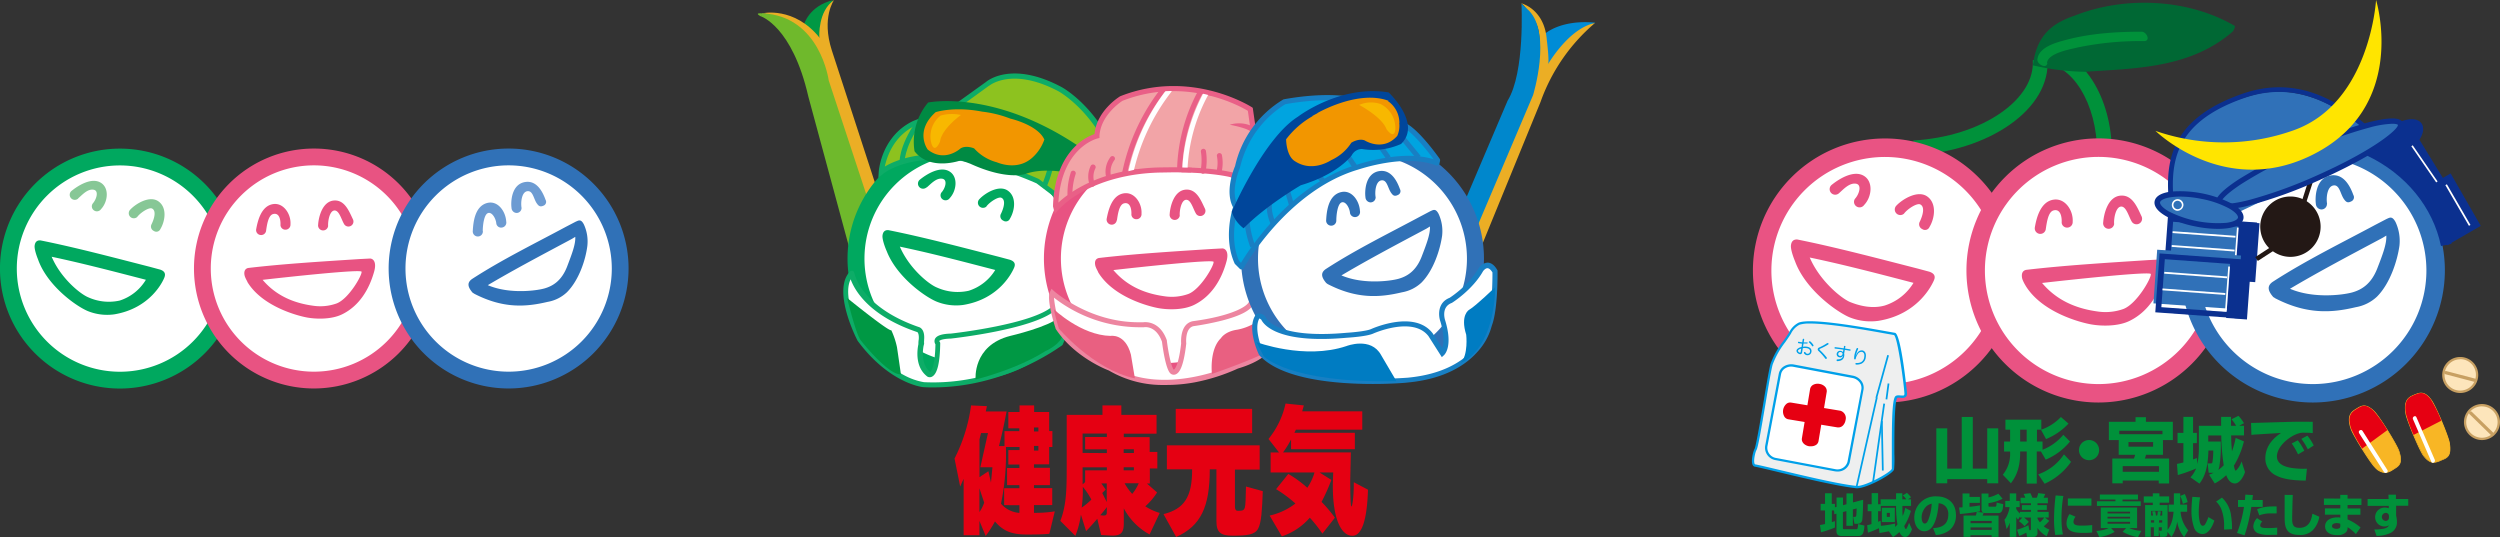 <svg id="レイヤー_1" data-name="レイヤー 1" xmlns="http://www.w3.org/2000/svg" viewBox="0 0 721.48 155"><rect x="0" y="0" width="721.48" height="155" fill="#333333" stroke="none"/><defs><style>.cls-1{fill:#009844;}.cls-2{fill:#ebae25;}.cls-3{fill:#6fb92c;}.cls-4{fill:#fff;}.cls-5{fill:#00a85f;}.cls-6{fill:#8dc21f;}.cls-7{fill:#0dac67;}.cls-8{fill:#008a43;}.cls-9{fill:#008cd6;}.cls-10{fill:#0087cc;}.cls-11{fill:#e50012;}.cls-12{fill:#e85382;}.cls-13{fill:#f2a4a7;}.cls-14{fill:#e96087;}.cls-15{fill:#ed85a0;}.cls-16{fill:#e96081;}.cls-17{fill:#3071b7;}.cls-18{fill:#005aaa;}.cls-19{fill:#187fc3;}.cls-20{fill:#007cc2;}.cls-21{fill:#00a4e0;}.cls-22{fill:#00469b;}.cls-23{fill:#f29600;}.cls-24{fill:#f8b800;}.cls-25{fill:#6c9bd2;}.cls-26{fill:#87c796;}.cls-27{fill:#00913a;}.cls-28{fill:#e95383;}.cls-29{fill:#3071b8;}.cls-30{fill:#0b308f;}.cls-31{fill:#006834;}.cls-32{fill:#231815;}.cls-33{fill:#eeefef;}.cls-34{fill:#00a0e9;}.cls-35{fill:#e60012;}.cls-36{fill:#f8b625;}.cls-37{fill:#fde5bb;}.cls-38{fill:#c8a062;}.cls-39{fill:#ffe500;}</style></defs><title>アートボード 1</title><path class="cls-1" d="M232.05,7s1.47-5.31,8.34-6.95c0,0-4.09,7.93-2,12.51Z"/><path class="cls-2" d="M254.12,57.7,240.06,14.55C237,5.07,240.71,0,240.71,0c-4.74,3.27-4.25,10.63-4.25,10.63l.11.32C229.21,1.72,220,3.84,220,3.84c15.77,1.06,29.5,57.46,29.5,57.46L253,59.67l-.16-.56Z"/><path class="cls-3" d="M219.55,4.7s9.07,2.82,13.73,23.17l14,51.74,3.44-21.33L239.16,23.21S236.71,4.58,220,3.84Z"/><path class="cls-4" d="M279.64,107.23A32.6,32.6,0,1,0,247,74.63,32.61,32.61,0,0,0,279.64,107.23Z"/><path class="cls-5" d="M279.64,109.68a35.05,35.05,0,1,1,35.05-35.05A35.09,35.09,0,0,1,279.64,109.68Zm0-65.19a30.15,30.15,0,1,0,30.14,30.14A30.17,30.17,0,0,0,279.64,44.49Z"/><path class="cls-6" d="M272.34,33.31l12.75-9.16S292,18.27,306,25.79c0,0,8.5,4.57,14.38,16.67L309,59.46l-9.48-7.19c-32-14.06-45.12-2.62-45.12-2.62s.66-9.81,9.48-14.06a34.72,34.72,0,0,1,27.79,1.31"/><path class="cls-7" d="M309.13,60.52l-10-7.61c-9-3.94-22.17-8.25-34-6.51-7,1-10.28,3.78-10.31,3.81l-1.34,1.15.12-1.76c0-.41.79-10.28,9.9-14.67A29.73,29.73,0,0,1,272,32.8l-.06-.09,12.72-9.14c.57-.47,7.69-5.94,21.73,1.57.35.19,8.78,4.83,14.7,17l.18.38Zm-38.4-16c7.12,0,16.68,1.68,29,7.1l.15.09,8.86,6.72,10.77-16c-5.71-11.46-13.81-15.92-13.89-16-13.46-7.19-20-1.78-20.1-1.72l-.05,0L274.58,32.6a36.39,36.39,0,0,1,17.36,3.64l-.63,1.33a34.34,34.34,0,0,0-27.17-1.31c-6.21,3-8.19,8.94-8.79,11.81C257.62,46.7,262.58,44.49,270.73,44.49Z"/><path class="cls-6" d="M260.33,47.24s-.49-4.41,4.74-11.93"/><path class="cls-7" d="M259.6,47.32c0-.19-.46-4.77,4.87-12.43l1.21.84c-5,7.14-4.62,11.39-4.62,11.44Z"/><path class="cls-6" d="M301.52,53.29s3-7,1.8-9.48"/><path class="cls-7" d="M302.2,53.57,300.85,53c1.08-2.61,2.54-7.32,1.81-8.89L304,43.5C305.23,46.17,302.52,52.82,302.2,53.57Z"/><path class="cls-5" d="M257.59,70.75c10,2,19.81,4.62,29.63,7.16a13.85,13.85,0,0,1-7.66,6,14.57,14.57,0,0,1-9.14-.92c-2.56-1-9-6.35-11.32-13.37a1.91,1.91,0,0,0-2.35-1.42,2,2,0,0,0-1.47,2.32c2,8.16,11,14.78,14.84,16.45A15,15,0,0,0,278,88c10.49-1.72,14.16-9.51,14.7-10.83s-.34-1.89-1.23-2.2l-3.07-.82c-10-2.57-21.78-5.69-32-7.73-1.09-.09-1.61.54-1.72,1.59-.24,2.39,4.41,12.38,2.92,2.76Z"/><path class="cls-5" d="M267.43,54.11c1.2-1,2.7-2.77,4.44-2.54s.91,2.83-.19,4a1.43,1.43,0,0,0,.4,2,1.47,1.47,0,0,0,2-.38c2-2.13,2.5-6.22-.13-7.75-2.8-1.64-6.84,1.05-8.56,2.47a1.47,1.47,0,0,0,2,2.16Z"/><path class="cls-5" d="M284.68,59.55c.95-1.26,3.45-2.89,4.32-2.47,1.29.61.73,2.82-.12,4.6a1.4,1.4,0,0,0,.67,2,1.28,1.28,0,0,0,1.9-.55c1.41-2.33,2-6.25-.57-8.09s-6.7.78-8.19,2.39a1.47,1.47,0,1,0,2,2.16Z"/><path class="cls-8" d="M277.33,46.26s-8.83,3.27-13.4-2.61a17.49,17.49,0,0,1,3.92-14.06S286.49,25.66,311,42L314,43.65,311,50.51s-8.51-2.61-15-.33c0,0-5.23,2-16-2.94Z"/><path class="cls-9" d="M445.74,9.85s4.46-4.29,14.67-3.31A28.46,28.46,0,0,0,447,19S444.39,13.53,445.74,9.85Z"/><path class="cls-2" d="M438.88.91s6.86,1.51,7.52,10.67c0,0,.81,6.37.32,7,0,0,6-10.46,13.57-11.93A53.22,53.22,0,0,0,444.6,29.39l-17,41.52L426,64.21,442.8,24.82s3.6-14.71-.16-19.13C442.64,5.69,439.86,1.23,438.88.91Z"/><path class="cls-10" d="M439.08,1.06s1.06,19.86-4,28L423.31,56.72s.08,7.6,3.18,8.26l15.94-37.52s5.4-17.49-1.14-24.35Z"/><path class="cls-11" d="M284.49,118.74h6q-1,5.34-2.2,10h1.6v-4.31h4.28v-.82H291V118.9h3.23V117h4.21v1.9h4.34v5.51h.93V129h-.93v5H298.4v1H303V140H298.4v.87h5.27v4.89H298.4V148a36.06,36.06,0,0,0,6-.42l-1.57,6.47c-1.6.16-3.7.21-6.38.21-3.83,0-6.69-.63-9.31-3.78a31.5,31.5,0,0,1-2.68,4.19l-1.81-4.35v4.14H278.1V138.17l-1,2.24-1.63-8.08A47.71,47.71,0,0,0,280.24,117l4.58.21Zm-1.84,29.05a10.84,10.84,0,0,0,1.38-2.74l-1.38-4.14ZM285.24,136l.75,3.27.42-4.43h-3.49l2.2-9.86h-2l-.45,1.82v10.9Zm4.55,9.78v-4.89h4.4V140h-3.56v-4.93h3.56v-1H291v-4.18h3.23V129H290.3a71.08,71.08,0,0,1-1.42,16.37,7.79,7.79,0,0,0,5.31,2.65V145.8Zm9.88-15.75v-1.33H298.4v1.33Zm-1.27-5.51h1.27v-1.16H298.4Z"/><path class="cls-11" d="M318.16,119.73V117h5.45v2.73h10.16v5.43h-9.46v1h7.47v4.27H334v4.77h-2.17v4.35H331l2.93,2.57a18.92,18.92,0,0,1-3.41,4,16,16,0,0,0,4.16,1.91l-2.92,6.21a18.38,18.38,0,0,1-7.44-7.54V151c0,2.74-.82,3.57-3.35,3.57l-3.19-.17-1.11-4.68c-.94,1.07-2,2.32-3.23,3.56l-1.5-4.77a26,26,0,0,1-1.6,6.14L306,150.32c1.87-4.73,1.84-9.91,1.84-16V119.73Zm-6,26.77a19.48,19.48,0,0,0,2.8-2.32,20.6,20.6,0,0,0-2.47-3.69A38.51,38.51,0,0,1,312.17,146.5Zm1-7.37v-3.4h6.27v-.87h-7v4.93Zm6.27-8.37v-1.08h-6.27v-3.57h6.27v-1h-7v5.6Zm0,15.58a24.37,24.37,0,0,1-1.93,2.36c.39,0,.78.08,1,.08.64,0,.91-.2.91-.83Zm-.33-5.06-1,1,1.3,2.61V139.5h-1.57Zm8.13-5.55v-.87h-2.95v.87Zm0-5v-1.08h-2.95v1.08Zm-2.68,8.74a16.12,16.12,0,0,0,2.2,3.07,12.58,12.58,0,0,0,1.87-3.07Z"/><path class="cls-11" d="M336.75,128.52h26.78v7h-7.14v10.61c0,.91.24,1.28.87,1.28,2.41,0,2.11-.16,2.32-7l4.85,1.33c-.21,5.51-.39,9.07-1.36,10.85s-3.31,2-7.32,2c-3.31,0-4.7-.79-4.7-4.15v-15h-1.92c0,10.9-2.62,16.37-9.7,19.52l-3.65-6.59c6-1.49,8.29-5,8.26-12.93h-7.29ZM339.31,118h22.05v7H339.31Z"/><path class="cls-11" d="M375.81,118.7h17.33V124H374l-.46.91H391v4.73H372.59v-2.82a24.78,24.78,0,0,1-2.32,3.73h19.58l-.18,7.91q0,7.71.36,7.71c.21,0,.67-2.44.67-7l4.09,2.15c-.27,8.87-1.81,13.3-4.49,13.3-3.31,0-5.66-5-5.66-14.42,0-1.2.06-2.53.12-3.85h-3.95l3.41,2.15a55.07,55.07,0,0,1-2.83,6.34,40,40,0,0,1,3.85,4.56L381.63,154A39.79,39.79,0,0,0,378,149.4a18.37,18.37,0,0,1-8.07,5.39l-3.52-6a18.91,18.91,0,0,0,7.44-3.48,37.8,37.8,0,0,0-5.58-4.14l3.53-4.4a32.73,32.73,0,0,1,5.48,4,15.7,15.7,0,0,0,2.08-4.43H366.69v-5.76h2.44l-3.05-3.9A24.4,24.4,0,0,0,371,116.46l5.28.54Z"/><circle class="cls-4" cx="336.32" cy="74.61" r="32.6"/><path class="cls-12" d="M336.32,109.66a35.05,35.05,0,1,1,35.05-35A35.09,35.09,0,0,1,336.32,109.66Zm0-65.19a30.15,30.15,0,1,0,30.15,30.14A30.17,30.17,0,0,0,336.32,44.47Z"/><path class="cls-12" d="M319.23,78.18c10.11-1.18,30.87-3.37,31-2.62.18,1-3.71,7.85-7.24,9.26a14.15,14.15,0,0,1-7,.67c-5.41-.75-11.33-2.87-15.69-8.83a1.92,1.92,0,0,0-2.68-.62A2,2,0,0,0,317,78.7c4.43,7.14,14.63,9.74,17.33,10.23s7.13.59,10.24-.92c5.15-2.52,8-7.48,9.37-12.51.78-2.78-.26-3.79-1.2-3.81l-3.17.17c-10.35.67-22.14,1.38-32.47,2.6-1.06.26-1.24,1.17-1,2.21s2.7,5.76,3.2,1.51Z"/><path class="cls-12" d="M340.46,62.21c-.08-1.58.47-4.31,1.72-4.54,1.44-.25,2.09,2.46,2.92,3.9a1.45,1.45,0,0,0,2,.59,1.47,1.47,0,0,0,.61-2c-1.1-2.3-2.36-5.58-5.39-5.44-3.53.16-4.64,4.9-4.76,7.09a1.47,1.47,0,1,0,2.92.38Z"/><path class="cls-12" d="M322.34,63.56c.24-1.58.6-4.46,2-4.86,1.82-.5,2.26,1.65,2.17,3.26a1.43,1.43,0,0,0,1.6,1.3,1.45,1.45,0,0,0,1.32-1.6c.2-2.94-2-6.33-5.06-5.87-3.61.53-4.57,5.19-5,7.39a1.47,1.47,0,1,0,2.92.38Z"/><path class="cls-13" d="M304.79,60.16S314.11,49,336.18,49c0,0,20.11-.65,24.52,3.76,0,0,8.66-2.13,5.88-9l-4.9-6.54-.82-5.72s-17-11.12-37.27-3.11c0,0-6.7,4.09-7,10.79,0,0-11.44,2.78-11.93,20.27Z"/><path class="cls-14" d="M304.43,61.73l-.54-2.15v-.1c.26-9.28,3.61-14.47,6.37-17.2a15.27,15.27,0,0,1,5.61-3.6c.63-6.7,7.06-10.69,7.34-10.86l.11-.06c20.39-8.06,37.77,3.06,37.94,3.17l.28.19.84,5.86,4.89,6.55a6.43,6.43,0,0,1,0,5.5c-1.69,3.3-6.18,4.44-6.37,4.48l-.4.1-.29-.29c-3.44-3.44-18.47-3.72-24-3.54-11.22,0-19,2.95-23.56,5.42a26.86,26.86,0,0,0-7.28,5.43Zm19.5-32.63c-.6.39-6.34,4.24-6.63,10.17l0,.55-.53.13c-.44.1-10.47,2.78-11.33,18.53,3.15-2.95,12.74-10.18,30.77-10.18.79,0,19.58-.58,24.71,3.68,1-.32,3.91-1.41,5-3.63a4.94,4.94,0,0,0,0-4.18l-5-6.61-.8-5.57C357.92,30.64,342.18,21.93,323.93,29.1Z"/><path class="cls-14" d="M325.3,50l-1.45-.23a58.92,58.92,0,0,1,11.42-24.53l1.16.91A58.54,58.54,0,0,0,325.3,50Z"/><path class="cls-4" d="M327,50.22,325.53,50A58.81,58.81,0,0,1,337,25.46l1.16.9A58.49,58.49,0,0,0,327,50.22Z"/><path class="cls-14" d="M339.69,49.06A50.27,50.27,0,0,1,346,25.8l1.3.7A49.59,49.59,0,0,0,341.16,49Z"/><path class="cls-4" d="M341.21,49.72c0-.45-.26-11.13,6.3-23.26l1.29.7a49.32,49.32,0,0,0-6.12,22.51Z"/><path class="cls-4" d="M245.78,78.87s1.72,10.3,19.13,16.19c0,0,1.22.24,1,2.94s0,1,0,1-1.72,6.13,2.21,9.07c0,0,2.37,1.15,2.53-9,0,0-1.8-2,3.76-2.12,0,0,24-2.62,29.91-8.18,0,0,5.23,2.62,1.64,10.3,0,0-16.68,13.08-39.4,11.93,0,0-9.48-1-18.47-13.07C248.07,97.92,240.88,84,245.78,78.87Z"/><path class="cls-7" d="M269.33,111.8c-.93,0-1.87,0-2.82-.07-.44,0-9.95-1.16-19-13.37l-.06-.11c-.31-.58-7.38-14.42-2.17-19.88a.72.72,0,0,1,.75-.2.76.76,0,0,1,.51.58,14.28,14.28,0,0,0,3,5.64c2.31,2.91,6.91,7,15.65,10,.37.11,1.77.7,1.5,3.71,0,.26,0,.46-.05.63a.74.74,0,0,1,.05.39,3.18,3.18,0,0,1-.15.68c-.28,1.48-.72,5.42,1.89,7.56.26-.18,1.4-1.37,1.53-8a1.62,1.62,0,0,1-.16-1.48c.43-1,1.89-1.53,4.61-1.61.94-.1,23.91-2.73,29.46-8a.73.73,0,0,1,.83-.13c2,1,5.06,4.68,2,11.27a.71.71,0,0,1-.21.27C306.23,99.77,290.63,111.8,269.33,111.8ZM248.7,97.53a35.57,35.57,0,0,0,12.23,10.76,18.55,18.55,0,0,0,5.69,2c21.06,1.06,37.09-10.45,38.73-11.67,2.55-5.61.06-8.15-1-8.91-6.6,5.4-28.93,7.88-29.9,8h-.06c-3,.09-3.32.7-3.32.71s.06.16.08.18a.69.69,0,0,1,.19.51c-.08,5.53-.82,8.64-2.23,9.51a1.41,1.41,0,0,1-1.35.13l-.13-.07c-3.62-2.72-2.93-7.71-2.59-9.34,0-.33,0-.77.1-1.37.13-1.49-.24-2-.43-2.15,0,0,0,0-.06,0-13.79-4.66-18-12-19.16-15.21C242.87,85.78,248.27,96.68,248.7,97.53Z"/><path class="cls-1" d="M305.61,91.54c-2.78,2.78-14.06,5.4-14.06,5.4-10.95,2.77-10,12.58-10,12.58s11.61-2.78,20.11-8.17c0,0,3.76-1.64,4.74-3.92s2.61-5.24.49-5.73Z"/><path class="cls-1" d="M260,108.05s-.81-5.72-1.14-7.85a22.48,22.48,0,0,0-1.64-4.9c-.65.49-12.75-9.32-12.75-9.32s2.62,11,4.09,12.43C248.56,98.41,256.24,108.21,260,108.05Z"/><path class="cls-4" d="M303.65,84.51s10.79,9.81,26.32,9.16c0,0,4.08-.82,6,4.74,0,0,1,7.84,2.28,8.82,0,0,2.13,1.8,3.27-8.17,0,0-.49-5.07,2.78-5.72,0,0,16-2.13,16.84-6.38l1.31-1.14s3.59-.49,3.92,13.89c0,0-1.14,3.44-9.48,5.89,0,0-20.92,10.3-36.62.65,0,0-9.64-3.59-15-11.77C305.28,94.48,302.67,86.47,303.65,84.51Z"/><path class="cls-15" d="M336.15,111.1A30.68,30.68,0,0,1,320,106.92c-1-.37-10.05-4-15.33-12l-.05-.08,0-.1c-.45-1.38-2.65-8.4-1.59-10.53l.43-.86.72.65c.11.09,10.09,9,24.36,9l1.4,0c.62-.08,4.81-.42,6.81,5.23l0,.16c.44,3.56,1.33,7.68,2,8.3.18-.09,1.35-.91,2.12-7.57-.05-.73-.29-5.7,3.38-6.43,11.33-1.51,16-4.35,16.26-5.8l0-.24,1.67-1.46.22,0a2,2,0,0,1,1.53.58c1.94,1.66,3.05,6.51,3.23,14v.13l0,.12c-.05.15-1.36,3.81-9.91,6.34a55.17,55.17,0,0,1-12.56,4A45.44,45.44,0,0,1,336.15,111.1ZM306,94.16c5.22,7.83,14.54,11.37,14.63,11.4l.13.07c15.16,9.31,35.7-.59,35.9-.69l.12,0c7-2,8.67-4.77,8.95-5.32-.26-10.72-2.37-12.62-3-12.95l-.85.75c-.6,2-3.62,3.64-9.2,5.09a80.63,80.63,0,0,1-8.2,1.61c-2.54.51-2.15,4.88-2.14,4.92v.15c-.82,7.17-2.14,8.48-3.05,8.85a1.44,1.44,0,0,1-1.42-.19c-1.39-1-2.28-7.22-2.53-9.22-1.72-4.77-5.05-4.22-5.19-4.19H330l-1.54,0a40.48,40.48,0,0,1-24.3-8.54A35.78,35.78,0,0,0,306,94.16Zm32.79,12.48h0Z"/><path class="cls-16" d="M327.52,109.2l-1.15-6.87c-1.63-6.21-5.88-5.39-5.88-5.39-8.5-.17-16.35-7.69-16.35-7.69s1.14,5.4,1.8,6.21-.66-1-.66-1S315.26,106.58,327.52,109.2Z"/><path class="cls-16" d="M365.44,90.56a15.36,15.36,0,0,1-8.34,4.58c-3.59.49-4.74,2.45-4.74,2.45-3.43,3.27-2.61,10.34-2.61,10.34s14.38-5,16.18-6.74c0,0,5.07-9.65,1.47-11S365.44,90.56,365.44,90.56Z"/><circle class="cls-4" cx="393.21" cy="74.61" r="32.6"/><path class="cls-17" d="M393.21,109.66a35.05,35.05,0,1,1,35.05-35A35.09,35.09,0,0,1,393.21,109.66Zm0-65.19a30.15,30.15,0,1,0,30.14,30.14A30.18,30.18,0,0,0,393.21,44.47Z"/><path class="cls-17" d="M385,80.75c8.71-5.27,17.72-10,26.67-14.77l1-.62c.12,2.2-1,5.08-2.39,8.7-1.58,4.06-4.05,5.64-6.62,6.38s-11.65,1.9-18.08-1.72a2.26,2.26,0,0,0-2.93.75,1.74,1.74,0,0,0,.6,2.56c8.45,4.34,15.07,3.82,21.33,2.33a10.93,10.93,0,0,0,5.65-2.81c3.48-3.51,5.38-9.51,5.95-13.49a11.85,11.85,0,0,0-1-6.31c-.86-1.67-1.53-1.17-2.39-.8L410,62.42c-9.13,4.91-18.54,9.5-27.27,15.15-1.79,1.15-1.3,2.5-.08,4,.7.84,1.55-.17,2.4-.79Z"/><path class="cls-17" d="M385.65,63.66c0-1.59.34-4.75,1.49-5.23s2.35,1.49,2.47,3.11a1.47,1.47,0,0,0,2.86-.68c-.18-2.94-2.39-6.11-5.39-5.43-3.91.87-4.25,6-4.37,8.23a1.47,1.47,0,1,0,2.94,0Z"/><path class="cls-17" d="M397,56.94c-.29-1.56,0-4.65,1.67-4.89s1.84,2.33,2.84,3.66c.47.66.92,1.06,1.88.57a1.19,1.19,0,0,0,.62-1.71c-.86-2.41-2.58-5.64-5.83-5.21-4.26.56-4.35,6-4.12,7.58a1.54,1.54,0,0,0,1.47,1.47A1.47,1.47,0,0,0,397,56.94Z"/><path class="cls-18" d="M359.65,59.79l-1.17-.9a86.82,86.82,0,0,1,14-13.74c11.23-8.74,22.57-12.56,32.8-11.06l-.22,1.46C381.25,32.06,359.86,59.51,359.65,59.79Z"/><path class="cls-4" d="M364.62,91.87s2.29,6.86,24,4.9c0,0,5.56-.32,7.36-1.14,0,0,11.93-5.4,16.83,1l3.44,5.23s2.29-2.13.16-9.16c0,0-1.63-4.57,2.29-6,0,0,5.72-3.6,8.66-8.83,0,0,2-3.11,4.09.49,0,0,.16,11-1.63,15.53,0,0-2.62,13.89-23.54,15.86,0,0-32.7,2.94-42.34-7.69,0,0-3.27-6.86-1.15-10.46C362.82,91.54,363.15,90.56,364.62,91.87Z"/><path class="cls-19" d="M396.22,110.81c-10.56,0-26.4-1.26-32.8-8.31l-.07-.08-.05-.1c-.14-.29-3.38-7.21-1.14-11.1a1.29,1.29,0,0,1,.84-.72,2.33,2.33,0,0,1,2.11.82l.15.13.06.18c.06.16,2.79,6.26,23.27,4.41,1.53-.09,5.74-.46,7.11-1.08.51-.23,12.53-5.56,17.73,1.2l0,0,2.78,4.24c.4-1.12.74-3.42-.5-7.54-.64-1.77-.91-5.53,2.65-6.92.6-.39,5.7-3.8,8.36-8.53a3.35,3.35,0,0,1,2.58-1.62c1,0,2,.72,2.78,2.1l.1.16v.2c0,.45.15,11.06-1.66,15.75a17.61,17.61,0,0,1-4.08,7.47c-5.56,6.33-14,8.34-20.1,8.91C405.91,110.46,401.8,110.81,396.22,110.81Zm-31.63-9.22C374,111.73,405.92,109,406.24,109c20.07-1.88,22.78-14.71,22.88-15.26l0-.13c1.59-4.06,1.6-13.56,1.59-15-.49-.78-1-1.2-1.44-1.21-.6,0-1.17.71-1.29.9-3,5.3-8.66,8.91-8.9,9.06l-.13.07c-3.21,1.2-1.91,5-1.86,5.11,2.21,7.29-.08,9.69-.35,9.94l-.64.59L412.24,97c-4.5-5.82-15.82-.79-15.93-.74-1.87.85-7,1.17-7.62,1.21-9.12.82-16,.22-20.51-1.78-2.93-1.32-3.9-2.84-4.17-3.42a1.82,1.82,0,0,0-.57-.36C361.92,94.58,363.71,99.7,364.59,101.59Z"/><path class="cls-20" d="M403,110l-4.42-7.52c-2.94-5.39-10-2.61-10-2.61-12.1,4.08-26-1.15-26-1.15l2.13,4.09S371.81,110.67,403,110Z"/><path class="cls-20" d="M421.51,104.78c2.29-2.29,1.63-8.17,1.63-8.17-1.8-5.72.82-7.19.82-7.19,2-1.15,7.52-6.54,7.52-6.54s.33,15-8.17,20.92Z"/><polygon class="cls-14" points="325.39 49.45 328.17 48.8 327.84 50.1 324.98 50.59 325.39 49.45"/><polygon class="cls-14" points="341.04 48.34 343.92 48.41 343.68 49.76 340.98 49.76 341.04 48.34"/><polygon class="cls-14" points="335.65 26.34 338.77 26.22 337.12 25.11 335.65 26.34"/><path class="cls-14" d="M346.62,26.89l3.07.8-1.35-1.6S346.38,26.09,346.62,26.89Z"/><path class="cls-14" d="M361.39,36.45A8.9,8.9,0,0,0,354.9,36s5.39,1,6.13,2.09.36.12.36.12Z"/><path class="cls-21" d="M358.29,77s12.4-22.43,33.22-28.7c0,0,13.73-4.94,23.15-1.32l.16-.82s-7.1-10.06-10.58-10.39l-1.81-1.32s-6.62-9.57-31.74-5.12a29.69,29.69,0,0,0-13.56,18.81s-3.14,7.09-.5,11.54c0,0-3,8.75.34,16Z"/><path class="cls-19" d="M358.29,77.77a.73.73,0,0,1-.52-.22l-1.32-1.32a.51.51,0,0,1-.15-.21c-3.07-6.74-1-14.54-.46-16.22-2.42-4.54.26-11.09.59-11.86a30.18,30.18,0,0,1,13.91-19.23.81.81,0,0,1,.22-.07C394.71,24.36,402.08,32.82,403,34l1.58,1.15c3.74.67,10.16,9.63,10.89,10.66a.73.73,0,0,1,.12.57l-.16.83a.74.74,0,0,1-1,.54C405.33,44.21,391.9,49,391.76,49c-20.34,6.12-32.71,28.14-32.83,28.36a.73.73,0,0,1-.54.37Zm-.71-2.48.56.55c2.52-4.16,14.59-22.62,33.16-28.21a51.51,51.51,0,0,1,8.13-2c5.64-1,10.44-.85,14.29.32-2.77-3.79-7.4-9.18-9.55-9.38a.7.7,0,0,1-.36-.14L402,35.07l-.17-.17c-.06-.09-6.73-9.08-30.89-4.83a29.26,29.26,0,0,0-13.08,18.27,1.12,1.12,0,0,1-.05.13c0,.06-2.95,6.8-.53,10.87a.73.73,0,0,1,.06.61C357.3,60,354.52,68.41,357.58,75.29Z"/><path class="cls-19" d="M360.83,71.37c-.11-.28-2.54-6.84-1.31-10.16l1.38.51c-.86,2.33.65,7.38,1.3,9.13Z"/><path class="cls-19" d="M366.74,64.72c-.08-.16-1.92-4.06-.85-7.25l1.39.47c-.87,2.62.77,6.11.78,6.15Z"/><rect class="cls-19" x="371.24" y="53.66" width="1.47" height="5.79" transform="translate(-0.84 107.28) rotate(-16.39)"/><rect class="cls-19" x="380.07" y="49.41" width="1.47" height="3.35" transform="translate(67.54 273.55) rotate(-43.02)"/><rect class="cls-19" x="388.82" y="43.17" width="1.47" height="5.53" transform="translate(41.42 226.67) rotate(-34.16)"/><rect class="cls-19" x="397.81" y="38.69" width="1.47" height="7.62" transform="translate(49.04 238.7) rotate(-35.4)"/><rect class="cls-19" x="405.73" y="37.2" width="1.47" height="9.29" transform="translate(65.38 266.85) rotate(-39.29)"/><path class="cls-22" d="M355.47,61.14s9.15-21.25,19.12-27.47c0,0,12.1-9.31,26.16-7,0,0,9.64,9,3.59,14.87A19.59,19.59,0,0,1,393.07,43a3.29,3.29,0,0,0-2.95,1.8s-3.76,5.39-14.71,8.66c0,0-10.13,5.89-16.51,12.43A9.8,9.8,0,0,1,355.47,61.14Z"/><path class="cls-23" d="M403.85,35.47a7.66,7.66,0,0,0-3.32-6.31l.22-.06c-8.83-3.31-20.6,3.55-20.6,3.55h.11c-1,.51-1.58.86-1.58.86h.15a24.88,24.88,0,0,0-7.67,6.69s0,4.87,2.62,6.37c4.49,2.89,9.05.5,10.45-.38a13.51,13.51,0,0,0,5.75-5s2.08-1.36,3.86-.67c0,0,5.24,3.4,9.4-1.31a7.21,7.21,0,0,0,.57-3.71Z"/><path class="cls-24" d="M402.67,37.38A7.67,7.67,0,0,0,398.36,30a8.52,8.52,0,0,0-6.11.28s6.59,3.46,7.88,7C400.13,37.27,402.34,40.46,402.67,37.38Z"/><path class="cls-14" d="M308.8,56.8a.73.73,0,0,1-.74-.73,20.09,20.09,0,0,1,1-6.42.74.74,0,0,1,1.36.57,18.85,18.85,0,0,0-.93,5.85A.73.73,0,0,1,308.8,56.8Z"/><path class="cls-14" d="M315.17,53.86a.74.74,0,0,1-.66-.41,7,7,0,0,1,.23-5.51.74.74,0,0,1,1-.4.75.75,0,0,1,.4,1,5.47,5.47,0,0,0-.26,4.3.75.75,0,0,1-.35,1A.71.71,0,0,1,315.17,53.86Z"/><path class="cls-14" d="M319.83,51.16a.73.73,0,0,1-.71-.56,7,7,0,0,1,1.32-5.23.73.73,0,0,1,1-.21.72.72,0,0,1,.21,1,5.68,5.68,0,0,0-1.12,4.09.74.74,0,0,1-.55.88A.52.52,0,0,1,319.83,51.16Z"/><path class="cls-23" d="M301.34,40.16c-2-4.17-9.8-5.94-9.8-5.94l0,0a32.57,32.57,0,0,0-8.09-2v0c-8.18-1.6-13.43.15-13.43.15-6.22,5.55-2.29,10.79-2.29,10.79,4.9,3.92,9.48-.33,9.48-.33,1.63-1,3.92,0,3.92,0a13.45,13.45,0,0,0,6.53,4c1.53.63,6.44,2.2,10.36-1.42a12.51,12.51,0,0,0,3.38-5.17Z"/><path class="cls-24" d="M268.83,41.52a7.66,7.66,0,0,1,2.62-8.17,12.33,12.33,0,0,1,5.88-.17s-5.56,3.93-6.05,7.69C271.28,40.87,269.81,44.46,268.83,41.52Z"/><path class="cls-14" d="M347.19,50.11a.76.76,0,0,1-.21,0,.74.74,0,0,1-.49-.92,15.92,15.92,0,0,0,.08-5.4.73.73,0,1,1,1.45-.23,17,17,0,0,1-.12,6.06A.74.74,0,0,1,347.19,50.11Z"/><path class="cls-14" d="M351.8,50.29a.6.6,0,0,1-.22,0,.74.74,0,0,1-.48-.92,10.26,10.26,0,0,0,.08-4.38.74.74,0,0,1,1.44-.3,11.55,11.55,0,0,1-.12,5.12A.74.74,0,0,1,351.8,50.29Z"/><path class="cls-3" d="M219.55,4.7s-2.39-1.16.85-.8"/><circle class="cls-4" cx="34.62" cy="77.51" r="32.19" transform="translate(-15.62 9.09) rotate(-12.22)"/><path class="cls-5" d="M34.62,112.13A34.62,34.62,0,1,1,69.23,77.51,34.66,34.66,0,0,1,34.62,112.13Zm0-64.39A29.77,29.77,0,1,0,64.39,77.51,29.81,29.81,0,0,0,34.62,47.74Z"/><circle class="cls-4" cx="90.6" cy="77.49" r="32.19" transform="translate(-1.5 1.79) rotate(-1.12)"/><path class="cls-12" d="M90.6,112.11a34.62,34.62,0,1,1,34.62-34.62A34.66,34.66,0,0,1,90.6,112.11Zm0-64.39a29.77,29.77,0,1,0,29.77,29.77A29.8,29.8,0,0,0,90.6,47.72Z"/><circle class="cls-4" cx="146.79" cy="77.49" r="32.19" transform="translate(-2.01 3.93) rotate(-1.52)"/><path class="cls-17" d="M146.79,112.11A34.62,34.62,0,1,1,181.4,77.49,34.66,34.66,0,0,1,146.79,112.11Zm0-64.39a29.77,29.77,0,1,0,29.77,29.77A29.81,29.81,0,0,0,146.79,47.72Z"/><path class="cls-17" d="M138.68,83.55c8.6-5.2,17.5-9.86,26.34-14.59l1-.61c.12,2.18-1,5-2.36,8.59-1.56,4-4,5.58-6.54,6.3s-11.5,1.88-17.86-1.69a2.23,2.23,0,0,0-2.9.73,1.74,1.74,0,0,0,.6,2.54c8.34,4.28,14.88,3.77,21.07,2.3a10.78,10.78,0,0,0,5.58-2.78C167.07,80.88,169,75,169.5,71a11.67,11.67,0,0,0-1-6.23c-.85-1.65-1.51-1.15-2.36-.79l-2.78,1.45c-9,4.85-18.32,9.39-27,15-1.76,1.14-1.28,2.47-.07,3.92.69.83,1.53-.17,2.37-.78Z"/><path class="cls-5" d="M12.84,73.67c9.85,2,19.56,4.57,29.26,7.07a13.68,13.68,0,0,1-7.56,6,14.37,14.37,0,0,1-9-.91c-2.53-1-8.91-6.27-11.18-13.2A1.89,1.89,0,0,0,12,71.18a1.92,1.92,0,0,0-1.44,2.29c2,8.06,10.85,14.59,14.65,16.25a14.83,14.83,0,0,0,7.75,1C43.32,89,47,81.3,47.47,80s-.33-1.87-1.2-2.18l-3-.81c-9.92-2.54-21.51-5.62-31.58-7.63-1.08-.09-1.59.53-1.7,1.57-.24,2.36,4.36,12.23,2.89,2.72Z"/><path class="cls-12" d="M73.72,81c10-1.17,30.49-3.34,30.63-2.59.18,1-3.66,7.75-7.15,9.14a14,14,0,0,1-6.9.67C85,87.49,79.11,85.4,74.81,79.51a1.89,1.89,0,0,0-2.65-.6,1.93,1.93,0,0,0-.67,2.62c4.37,7,14.45,9.61,17.11,10.1s7.05.59,10.11-.91c5.09-2.48,7.88-7.39,9.27-12.35.77-2.75-.27-3.74-1.19-3.76l-3.14.16c-10.21.67-21.86,1.36-32.06,2.57-1,.25-1.23,1.16-1,2.18s2.66,5.69,3.16,1.5Z"/><path class="cls-25" d="M139.32,66.67c0-1.57.34-4.69,1.47-5.16s2.32,1.47,2.45,3.06A1.41,1.41,0,0,0,145,65.64a1.45,1.45,0,0,0,1.09-1.73c-.18-2.91-2.36-6-5.33-5.37-3.86.87-4.19,5.93-4.32,8.13a1.46,1.46,0,1,0,2.91,0Z"/><path class="cls-25" d="M150.52,60c-.28-1.53,0-4.59,1.66-4.82s1.81,2.3,2.8,3.61c.47.65.91,1,1.86.57a1.17,1.17,0,0,0,.6-1.7c-.85-2.38-2.54-5.57-5.75-5.15-4.21.56-4.3,5.94-4.07,7.49a1.53,1.53,0,0,0,1.45,1.46A1.45,1.45,0,0,0,150.52,60Z"/><path class="cls-12" d="M94.69,65.24c-.08-1.56.46-4.26,1.7-4.48,1.42-.25,2.07,2.42,2.88,3.85a1.45,1.45,0,0,0,2.56-1.37c-1.09-2.28-2.33-5.52-5.33-5.38-3.48.16-4.57,4.84-4.69,7a1.45,1.45,0,0,0,2.88.38Z"/><path class="cls-26" d="M22.56,57.24c1.18-1,2.66-2.74,4.38-2.5s.9,2.79-.18,4a1.41,1.41,0,0,0,.39,2,1.44,1.44,0,0,0,2-.38c2-2.1,2.47-6.14-.12-7.66-2.77-1.62-6.76,1.05-8.45,2.45a1.45,1.45,0,1,0,2,2.13Z"/><path class="cls-26" d="M39.6,62.61c.93-1.25,3.4-2.85,4.26-2.44,1.27.61.73,2.79-.12,4.54a1.39,1.39,0,0,0,.66,1.94,1.26,1.26,0,0,0,1.88-.54c1.39-2.3,2-6.18-.56-8s-6.62.77-8.1,2.36a1.45,1.45,0,1,0,2,2.13Z"/><path class="cls-12" d="M76.79,66.57c.24-1.55.6-4.4,2-4.79,1.8-.5,2.24,1.62,2.15,3.22a1.42,1.42,0,0,0,1.58,1.28,1.45,1.45,0,0,0,1.31-1.58c.19-2.9-2-6.25-5-5.8-3.56.53-4.51,5.13-4.91,7.3a1.43,1.43,0,0,0,1.25,1.62,1.45,1.45,0,0,0,1.63-1.25Z"/><path class="cls-27" d="M609.48,44.2h-4.26c0-14.36-7.25-26.05-16.15-26.05V13.89c5.63,0,10.86,3.27,14.72,9.22C607.46,28.77,609.48,36.26,609.48,44.2Z"/><path class="cls-27" d="M552.44,44.81l-.26-4.26c9.74-.58,18.72-3.43,25.28-8,6.25-4.36,9.52-9.75,9.19-15.18l4.26-.25c.42,7-3.49,13.69-11,18.93C572.7,41.06,563,44.18,552.44,44.81Z"/><path class="cls-4" d="M544,113.51a35.44,35.44,0,1,0-35.44-35.44A35.44,35.44,0,0,0,544,113.51"/><path class="cls-28" d="M544,116.18a38.11,38.11,0,1,1,38.1-38.11A38.15,38.15,0,0,1,544,116.18Zm0-70.88a32.78,32.78,0,1,0,32.77,32.77A32.81,32.81,0,0,0,544,45.3Z"/><path class="cls-4" d="M605.61,113.49a35.44,35.44,0,1,0-35.44-35.44,35.45,35.45,0,0,0,35.44,35.44"/><path class="cls-28" d="M605.61,116.16a38.11,38.11,0,1,1,38.11-38.11A38.15,38.15,0,0,1,605.61,116.16Zm0-70.88a32.78,32.78,0,1,0,32.78,32.77A32.81,32.81,0,0,0,605.61,45.28Z"/><path class="cls-28" d="M520,73.85c10.85,2.18,21.54,5,32.22,7.78a15.07,15.07,0,0,1-8.33,6.55c-3.61,1-7.27.07-9.93-1s-9.82-6.91-12.31-14.53a2.1,2.1,0,0,0-2.57-1.55,2.14,2.14,0,0,0-1.59,2.52c2.17,8.87,12,16.07,16.13,17.89a16.25,16.25,0,0,0,8.53,1.07c11.4-1.87,15.4-10.33,16-11.76s-.37-2.06-1.33-2.4l-3.34-.9c-10.92-2.79-23.68-6.18-34.77-8.4-1.18-.09-1.75.59-1.86,1.73-.27,2.6,4.8,13.47,3.17,3"/><path class="cls-28" d="M587,81.93c11-1.28,33.57-3.67,33.71-2.85.2,1.14-4,8.53-7.86,10.07a15.37,15.37,0,0,1-7.6.73c-5.88-.82-12.32-3.12-17-9.6a2.1,2.1,0,0,0-2.92-.67,2.14,2.14,0,0,0-.73,2.89c4.81,7.76,15.9,10.58,18.84,11.11s7.75.65,11.13-1c5.59-2.73,8.66-8.13,10.19-13.59.85-3-.29-4.12-1.3-4.14l-3.46.18c-11.24.73-24.07,1.5-35.29,2.82-1.16.28-1.36,1.28-1.14,2.4s2.94,6.27,3.48,1.65"/><path class="cls-28" d="M610.11,64.56c-.09-1.71.51-4.68,1.88-4.93,1.56-.27,2.27,2.67,3.17,4.25A1.6,1.6,0,0,0,618,62.36c-1.19-2.51-2.56-6.07-5.86-5.91-3.83.17-5,5.32-5.17,7.7a1.6,1.6,0,1,0,3.17.41"/><path class="cls-28" d="M530.71,55.77c1.31-1.15,2.93-3,4.83-2.77s1,3.08-.21,4.37a1.57,1.57,0,0,0,.43,2.2,1.6,1.6,0,0,0,2.22-.42c2.22-2.31,2.72-6.76-.13-8.43-3.05-1.78-7.44,1.15-9.31,2.69a1.6,1.6,0,0,0,2.17,2.36"/><path class="cls-28" d="M549.47,61.67c1-1.37,3.74-3.13,4.69-2.68,1.4.67.8,3.06-.13,5a1.53,1.53,0,0,0,.73,2.13,1.39,1.39,0,0,0,2.07-.6c1.53-2.53,2.15-6.8-.62-8.8s-7.29.86-8.91,2.6a1.6,1.6,0,0,0,2.17,2.35"/><path class="cls-28" d="M590.41,66c.27-1.71.66-4.85,2.21-5.27,2-.55,2.46,1.78,2.36,3.54a1.57,1.57,0,0,0,1.74,1.41A1.59,1.59,0,0,0,598.16,64c.21-3.2-2.14-6.88-5.51-6.38-3.92.58-5,5.64-5.41,8a1.6,1.6,0,1,0,3.17.41"/><path class="cls-4" d="M667.47,113.49A35.44,35.44,0,1,0,632,78.05a35.44,35.44,0,0,0,35.45,35.44"/><path class="cls-29" d="M667.47,116.16a38.11,38.11,0,1,1,38.1-38.11A38.15,38.15,0,0,1,667.47,116.16Zm0-70.88a32.78,32.78,0,1,0,32.77,32.77A32.81,32.81,0,0,0,667.47,45.28Z"/><path class="cls-29" d="M658.55,84.73c9.46-5.73,19.26-10.87,29-16.07l1.12-.67c.13,2.4-1.07,5.53-2.6,9.46-1.72,4.42-4.4,6.13-7.2,6.93s-12.66,2.07-19.66-1.86a2.46,2.46,0,0,0-3.19.81,1.91,1.91,0,0,0,.66,2.79c9.18,4.72,16.38,4.15,23.19,2.53A11.87,11.87,0,0,0,686,85.59c3.78-3.81,5.85-10.34,6.46-14.66a12.89,12.89,0,0,0-1.13-6.86c-1-1.81-1.67-1.27-2.6-.87l-3.07,1.6c-9.93,5.33-20.16,10.33-29.66,16.46-1.94,1.26-1.41,2.72-.08,4.32.76.91,1.68-.19,2.62-.85"/><path class="cls-29" d="M659.25,66.14c0-1.73.37-5.16,1.62-5.68s2.55,1.62,2.69,3.37A1.56,1.56,0,0,0,665.47,65a1.6,1.6,0,0,0,1.2-1.91c-.2-3.2-2.6-6.64-5.87-5.91-4.25,1-4.62,6.53-4.75,9a1.6,1.6,0,0,0,3.2,0"/><path class="cls-29" d="M671.58,58.83c-.31-1.68,0-5,1.82-5.31s2,2.54,3.09,4c.51.71,1,1.16,2,.62a1.29,1.29,0,0,0,.67-1.86c-.94-2.62-2.8-6.13-6.34-5.67-4.64.61-4.73,6.53-4.48,8.24a1.68,1.68,0,0,0,1.6,1.6,1.59,1.59,0,0,0,1.6-1.6"/><polyline class="cls-30" points="699.54 55.3 706.97 51.03 714.95 64.91 705.88 70.16"/><polygon class="cls-30" points="706.24 70.78 705.52 69.54 713.96 64.65 706.7 52.02 699.9 55.93 699.18 54.68 707.23 50.05 715.93 65.18 706.24 70.78"/><polyline class="cls-30" points="688.19 44.76 696.81 39.47 704.59 52.14 700.09 54.91"/><polygon class="cls-30" points="700.49 55.56 699.69 54.26 703.55 51.89 696.56 40.52 688.59 45.41 687.79 44.11 697.06 38.42 705.64 52.39 700.49 55.56"/><path class="cls-29" d="M687.83,41.3c-7.25-6.16-21-18.38-37.59-13.88-26.52,7.2-24.83,23.49-22.68,38.83a23.15,23.15,0,0,0,.76,3.44"/><path class="cls-30" d="M627.66,69.88a23.63,23.63,0,0,1-.77-3.53l0-.33c-1.1-7.82-2.14-15.22.13-22,2.54-7.56,9.11-13.11,20.1-16.95,18.33-6.42,31.39,5.07,39.2,11.93.71.63,1.38,1.22,2,1.75l-.89,1c-.62-.53-1.3-1.13-2-1.76-7.58-6.67-20.27-17.82-37.84-11.67-23.44,8.2-21.44,22.41-19.33,37.44l0,.33a22.49,22.49,0,0,0,.73,3.33Z"/><rect class="cls-29" x="630.15" y="59.68" width="15.49" height="24.19" transform="translate(520 702.78) rotate(-85.84)"/><path class="cls-30" d="M650.14,81.23l-25.72-1.87,1.24-17,25.72,1.87Zm-24-3.35,22.53,1.64,1-13.85L627.14,64Z"/><rect class="cls-30" x="640.72" y="70.49" width="15.49" height="4.4" transform="translate(528.8 714.15) rotate(-85.83)"/><path class="cls-30" d="M650.84,81.43l-6-.44,1.24-17,6,.43Zm-4.27-1.92,2.79.21,1-13.86-2.79-.2Z"/><rect class="cls-4" x="639.05" y="71.77" width="12.67" height="0.49" transform="translate(526.6 710.45) rotate(-85.83)"/><rect class="cls-29" x="627.77" y="70.45" width="15.49" height="24.19" transform="matrix(0.07, -1, 1, 0.07, 507.07, 710.39)"/><path class="cls-30" d="M647.75,92,622,90.13l1.23-17L649,75Zm-24-3.35,22.52,1.64,1-13.85L624.75,74.8Z"/><rect class="cls-30" x="638.34" y="81.26" width="15.49" height="4.4" transform="translate(516 721.79) rotate(-85.84)"/><path class="cls-30" d="M648.45,92.2l-6-.44,1.25-17,6,.43Zm-4.26-1.92,2.79.2,1-13.85-2.79-.2Z"/><rect class="cls-4" x="636.54" y="82.99" width="12.67" height="0.49" transform="translate(513.08 718.36) rotate(-85.83)"/><path class="cls-30" d="M687.93,45.21c2.37.87,11.53,9.34,12.26,11.9"/><path class="cls-30" d="M699.37,57.35c-.52-1.86-9-10.34-11.74-11.35l.59-1.59c2.44.9,11.95,9.53,12.79,12.47Z"/><path class="cls-30" d="M704.45,71c-2.33-11.22-10.12-20.74-21.37-26.11l1.34-2.81c12.13,5.8,20.54,16.11,23.07,28.28Z"/><path class="cls-30" d="M698.23,36c-1.17-1.61-4.81-1-8.15,1.45s-5.08,5.67-3.92,7.28,4.81,1,8.14-1.45,5.09-5.67,3.93-7.28"/><path class="cls-30" d="M688.34,46.38a3.22,3.22,0,0,1-2.77-1.19c-.74-1-.66-2.48.22-4.12a13.12,13.12,0,0,1,3.86-4.19c3.78-2.73,7.72-3.29,9.17-1.28h0c1.43,2-.37,5.61-4.08,8.3a13.26,13.26,0,0,1-5.19,2.37A7.55,7.55,0,0,1,688.34,46.38ZM696,35.87a10.36,10.36,0,0,0-5.53,2.2,11.8,11.8,0,0,0-3.43,3.7c-.59,1.1-.71,2-.32,2.56s1.3.71,2.53.49a11.49,11.49,0,0,0,4.58-2.11c3.21-2.32,4.56-5.16,3.76-6.25h0A1.88,1.88,0,0,0,696,35.87Z"/><rect class="cls-4" x="635.76" y="58.55" width="0.53" height="18.18" transform="translate(521.92 697) rotate(-85.79)"/><rect class="cls-4" x="635.5" y="62.55" width="0.53" height="18.18" transform="translate(517.69 700.44) rotate(-85.79)"/><rect class="cls-4" x="633.36" y="70.28" width="0.53" height="18.18" transform="translate(507.99 705.47) rotate(-85.79)"/><rect class="cls-4" x="632.83" y="75.08" width="0.53" height="18.18" transform="translate(502.72 709.39) rotate(-85.79)"/><rect class="cls-4" x="699.42" y="40.91" width="0.49" height="12.67" transform="translate(96.37 404.75) rotate(-34.51)"/><rect class="cls-4" x="709.05" y="52.34" width="0.51" height="13.57" transform="translate(66.08 363.86) rotate(-30.11)"/><path class="cls-27" d="M601.1,20.17c-1.44,0-2.82-.1-4.17-.22a58.91,58.91,0,0,1-8.2-1.31l-.5-.12,0-.52c.58-5.15,2.74-8.57,6.8-10.75a21,21,0,0,1,3.41-1.45C610.86.92,625.91,1.9,636.8,8.32l.32.19,0,.37a3.19,3.19,0,0,1-.69,1.61l-.08.09c-9.31,8-20.84,8.71-32,9.39Zm-11.59-2.55A57.49,57.49,0,0,0,597,18.79c1.32.11,2.68.19,4,.21l3.17-.2c10.94-.67,22.26-1.36,31.26-9.07a2.56,2.56,0,0,0,.34-.62c-10.57-6-25-6.93-37-2.21a20.61,20.61,0,0,0-3.26,1.38C592.08,10.19,590.12,13.16,589.51,17.62Z"/><path class="cls-31" d="M645,7.52c-13.64-8-31.92-8.69-46.29-3a26.88,26.88,0,0,0-4.07,1.73c-3.9,2.09-7.15,5.6-7.94,12.61a68.87,68.87,0,0,0,9.93,1.59c1.66.15,3.33.24,5,.27,14.72-1,30.38-1,42.67-11.57a3.15,3.15,0,0,0,.7-1.61"/><path class="cls-27" d="M590.75,18.17c.25-2.91,7-4,9-4.5a88,88,0,0,1,19-1.81c2,0,.76-2.72-.7-2.71-7.39,0-14.88.49-22,2.41-2.8.75-7.78,2.09-8.07,5.63-.12,1.41,2.72,2.81,2.87,1"/><path class="cls-32" d="M669.71,65.42A8.71,8.71,0,1,1,661,56.71a8.71,8.71,0,0,1,8.71,8.71"/><polygon class="cls-32" points="651.59 75.31 650.86 74.19 656.08 70.8 664.08 58.73 666.18 52.15 667.46 52.56 665.25 59.39 657.04 71.77 651.59 75.31"/><path class="cls-29" d="M692.67,35.73c-1-2.38-13.63.84-28.11,7.2s-25.37,13.44-24.32,15.83,13.63-.84,28.11-7.2,25.37-13.45,24.32-15.83"/><path class="cls-30" d="M642.57,60.32c-2.13,0-2.77-.64-3-1.25-.45-1-.26-2.91,6.63-7.39a150.16,150.16,0,0,1,37.3-16.38c8-2,9.47-.91,9.92.12h0c1.75,4-15.4,12.76-24.72,16.85a132.28,132.28,0,0,1-19.21,6.92A29.31,29.31,0,0,1,642.57,60.32Zm47.81-24.6a28.11,28.11,0,0,0-6.53,1.08,130.26,130.26,0,0,0-19,6.84A131.38,131.38,0,0,0,647,53c-5.45,3.55-6.16,5.21-6,5.46s1.81.86,8.12-.76a131.71,131.71,0,0,0,19-6.83C685.7,43.09,692.4,37,692,36,691.91,35.92,691.49,35.72,690.38,35.72Z"/><path class="cls-29" d="M646.64,63c.44-2.21-4.59-5.06-11.23-6.38S623,56,622.6,58.21s4.59,5.06,11.23,6.38,12.38.59,12.81-1.61"/><path class="cls-30" d="M640.09,66.05a33.27,33.27,0,0,1-6.42-.68,29.61,29.61,0,0,1-8.51-2.94c-3.13-1.78-3.55-3.36-3.35-4.37s1.19-2.32,4.77-2.77a33,33,0,0,1,17.5,3.47c3.13,1.78,3.55,3.36,3.35,4.37h0c-.2,1-1.19,2.32-4.77,2.77A20.68,20.68,0,0,1,640.09,66.05Zm-10.93-9.31a19.55,19.55,0,0,0-2.38.14c-2.35.3-3.3,1-3.4,1.49s.51,1.5,2.57,2.67a31.44,31.44,0,0,0,16.51,3.27c2.35-.29,3.3-1,3.4-1.49h0c.1-.5-.52-1.5-2.57-2.67a27.86,27.86,0,0,0-8-2.76A31.53,31.53,0,0,0,629.16,56.74Z"/><path class="cls-4" d="M628.3,60.83a1.68,1.68,0,1,1,1.83-1.67A1.76,1.76,0,0,1,628.3,60.83Zm0-2.89a1.22,1.22,0,1,0,1.37,1.22A1.3,1.3,0,0,0,628.3,57.94Z"/><polygon class="cls-27" points="561.96 123.62 561.96 135.24 566.14 135.24 566.14 120.33 569.33 120.33 569.33 135.24 573.5 135.24 573.5 123.62 576.67 123.62 576.67 139.48 573.5 139.48 573.5 138.28 561.96 138.28 561.96 139.48 558.81 139.48 558.81 123.62 561.96 123.62"/><path class="cls-27" d="M589,130.29h-1.21v9.27h-2.89v-9.27H583v.4c0,5.17-1.72,7.47-2.67,8.77L578,137a9.42,9.42,0,0,0,2.1-6.38v-.32h-1.74v-2.87h1.74V124h-1.35v-2.88h10.36V124a14.55,14.55,0,0,0,5.65-3.65l2.19,1.9a18.44,18.44,0,0,1-6.47,4.46L589,124l0,0h-1.15v3.42h1.61v2.38a14.85,14.85,0,0,0,6-4.32l1.92,1.94a18.1,18.1,0,0,1-7,5.23Zm-6-2.87h1.88V124h-1.88Zm14.68,5.86a18.24,18.24,0,0,1-7.63,6.32l-1.82-2.71a14.81,14.81,0,0,0,7.41-5.76Z"/><path class="cls-27" d="M602.89,132.81a2.91,2.91,0,1,1,2.9-2.91,2.89,2.89,0,0,1-2.9,2.91"/><path class="cls-27" d="M611.45,127H608.6v-5.27h7.7v-1.33h3v1.33h7.77V127h-2.86v4.25h-4.89a6,6,0,0,1-.33,1.07h7v7.21h-3v-.85H612.6v.81h-3v-7.17h6.24a7.73,7.73,0,0,0,.33-1.07h-4.73Zm12.62-2.7H611.61v1h12.46ZM612.6,136.16h10.46v-1.63H612.6Zm1.66-7.25h7.11v-1.33h-7.11Z"/><path class="cls-27" d="M632.15,137.76a7.9,7.9,0,0,0,1.62-2.55,42,42,0,0,1-5.27,1.88l-.24-3.21c.7-.14,1.15-.24,1.85-.42v-5.58h-1.69v-2.95h1.69v-4.62h2.79v4.62H634v2.95H632.9v4.71c.36-.12.55-.2,1.09-.41l.16,1.72a24.51,24.51,0,0,0,.43-4.42v-6.59H641c0-.14,0-1.61,0-1.88v-.7h2.85a6.21,6.21,0,0,0,0,.75c0,.16,0,1.81,0,1.83h1.47A10.39,10.39,0,0,0,644,121l2-1a11.36,11.36,0,0,1,1.6,2.14l-1.4.72h1.4v2.79h-3.7a42.92,42.92,0,0,0,.24,4.57,23.88,23.88,0,0,0,1.05-3.84l2.39,1a25.21,25.21,0,0,1-2.89,7c.12.68.26,1.45.58,1.45a6.21,6.21,0,0,0,1.62-2.67l1,3.07a7.07,7.07,0,0,1-1.21,2.29c-.79.91-1.36,1-1.7,1-1.49,0-2.2-1.54-2.5-2.39a15.18,15.18,0,0,1-3.32,2.39L637.53,137c.62-.24.85-.34,1.31-.56h-1.43l-.31-2.71H638c.22,0,.4,0,.49-.32a22.21,22.21,0,0,0,.24-3.38h-1.4c-.14,5.8-1.47,8.08-2.58,9.54Zm5.13-12.08v1.74h3.6a37.76,37.76,0,0,1-.42,7.37,4.58,4.58,0,0,1-.29.83,10.78,10.78,0,0,0,1.58-1.35,62.68,62.68,0,0,1-.71-8.59Z"/><path class="cls-27" d="M667.08,121.72h.36V125a17.43,17.43,0,0,0-2.32-.12,4.79,4.79,0,0,0-1.56.14c-2.76.73-6.46,3.78-6.46,6.71,0,2.63,3.25,3.23,5,3.41a22.85,22.85,0,0,0,3.66.12l-.35,3.44c-4.77-.06-6.85-.65-8.48-1.44a5.41,5.41,0,0,1-3.17-5c0-4.15,3.25-6.43,4.52-7.32-1.11.09-6.1.37-7.11.45-.62,0-1,.08-1.43.12l-.1-3.45c1,0,11.09-.33,13.17-.35Zm-3.88,9.41a21.39,21.39,0,0,0-1.82-3.15l1.74-.91a16.82,16.82,0,0,1,1.88,3Zm2.81-1.47a18.19,18.19,0,0,0-1.86-3l1.74-.93a13.78,13.78,0,0,1,1.83,2.83Z"/><path class="cls-27" d="M529.3,147.32h-.64v3.38c.35-.11.44-.15.88-.31l0,1.86a31.55,31.55,0,0,1-4,1.35l-.31-2.08c.54-.1.84-.15,1.46-.29v-3.91h-1.26v-1.91h1.26v-3.06h1.94v3.06h.92v1l.47-.14v-2.69h1.86v2.22l1-.28v-3.13h1.87V145l2.94-.77c0,1.51-.11,4.68-.23,5.59a1.31,1.31,0,0,1-1.28,1.34h-1l-.38-2h.44c.35,0,.42-.14.47-.43s.1-1.69.1-2l-1.09.28v4.74h-1.87v-4.25l-1,.27v4.67c0,.15.05.29.34.29h3.38c.36,0,.44,0,.52-.3a5.35,5.35,0,0,0,.14-1.18l1.82.42a7.16,7.16,0,0,1-.37,2.17,1.45,1.45,0,0,1-1.37.85h-4.82c-1.35,0-1.5-.83-1.5-1.45v-5l-.62.18Z"/><path class="cls-27" d="M542.24,152.43a26,26,0,0,1-3.17,1.3l-.22-2.16a10.36,10.36,0,0,0,1.24-.33v-3.71H539v-2h1.14v-3.22H542v3.22h.73V144.1h4.46c0-.38,0-1.53,0-1.75H549c0,.23,0,.39,0,1.75h1.14a6.61,6.61,0,0,0-1-1.14l1.19-.73.66.67a3.54,3.54,0,0,1,.52.63l-.89.57h.89V146h-2.49c0,1.81,0,2,.09,2.91a10.11,10.11,0,0,0,.71-2.33l1.65.86a17,17,0,0,1-1.94,4.38c.23.62.32.84.49.84s.17-.08.29-.31a11.8,11.8,0,0,0,.63-1.46l.84,1.85a5.1,5.1,0,0,1-.78,1.49,1.43,1.43,0,0,1-1.19.73c-.86,0-1.31-.68-1.67-1.42a9.16,9.16,0,0,1-1.84,1.43l-1.2-1.65c-1,.21-1.66.33-2.69.5Zm4.66-.36a7.9,7.9,0,0,0,.69-.71,31.37,31.37,0,0,1-.4-5.36h-4.41v1.52H542v3.07c.24-.09.35-.15.73-.32l.07,1.47a27.62,27.62,0,0,0,4.1-.65Zm-.07-1.41h-3.74v-4.12h3.74Zm-2.31-1.5h.88V148h-.88Z"/><path class="cls-27" d="M557.88,152.42c1.43-.11,4.38-.35,4.38-3.91a3.26,3.26,0,0,0-.63-2.18,2.91,2.91,0,0,0-2.16-1.09c-.07,1.17-.57,8.08-4.12,8.08-1.79,0-2.9-1.82-2.9-3.9a6.08,6.08,0,0,1,6.42-6.17c3,0,5.6,1.67,5.6,5.45a5.43,5.43,0,0,1-1.8,4.27,7.16,7.16,0,0,1-4,1.43Zm-2-6.23a4.41,4.41,0,0,0-1.31,3.21c0,.5.15,1.69.9,1.69.43,0,.72-.35,1-1a14.41,14.41,0,0,0,1-4.74,3.54,3.54,0,0,0-1.61.84"/><path class="cls-27" d="M570.21,148.78a5.64,5.64,0,0,0,.26-1.06c-1.85.33-3.4.49-4.84.62l-.25-1.88,1-.05v-4h2v1h3v1.71h-3v1.13a27.86,27.86,0,0,0,3-.4l0,1.72c-.55.11-.64.13-.94.17l1.9.19a1,1,0,0,1-.48-1v-4.51h2v1.13a10.25,10.25,0,0,0,2.85-1.07l1.22,1.46a13.29,13.29,0,0,1-4.07,1.26v.66c0,.24,0,.37.31.37h1.52c.33,0,.48,0,.52-1.19l1.89.45c0,.16,0,.24-.09.93,0,.43-.19,1.65-1.25,1.65h-3.68a1.35,1.35,0,0,1-.62-.1,6.47,6.47,0,0,1-.3.82h4.6v6.14h-2v-.48h-6.1v.48h-2v-6.14ZM568.69,151h6.1v-.66h-6.1Zm0,1.92h6.1v-.71h-6.1Z"/><path class="cls-27" d="M583.64,149.36h-.7v-.29l-.55.87a3.2,3.2,0,0,1-.51-.75v5.74H580v-4.1a7.74,7.74,0,0,1-.92,1.85l-.61-2.71a3.71,3.71,0,0,0,.61-.89,8.71,8.71,0,0,0,.87-2.73h-1.25v-1.79H580v-2.17h1.86v2.17h1v1.79h-1v.52a5.69,5.69,0,0,0,1.06,1.34v-.49h3.2v-.57h-2.62v-1.37h2.62v-.55h-3v-1.58h1.37a7.78,7.78,0,0,0-.48-1.1l1.94-.22a10.67,10.67,0,0,1,.58,1.32h1.27a7.92,7.92,0,0,0,.42-1.34l2,.25a8,8,0,0,1-.47,1.09H591v1.58h-3v.55h2.7v1.37H588v.57h3.23v1.64h-1.09l1.25.95a11.89,11.89,0,0,1-1.58,1.57,5,5,0,0,0,1.6.93l-.75,1.94a7.64,7.64,0,0,1-2.66-2.39v1.38a1.06,1.06,0,0,1-1.17,1.19H585l-.22-1.21a18.34,18.34,0,0,1-2.06.95l-.61-1.8a17.26,17.26,0,0,0,3.26-1.3l.28,1.47c.25,0,.45,0,.45-.38v-3.3h-2a9.54,9.54,0,0,1,1.4,1.26l-1.23,1.24a8.62,8.62,0,0,0-1.63-1.46Zm4.37.29a4.27,4.27,0,0,0,.69,1.09,8.12,8.12,0,0,0,1.25-1.38H588Z"/><path class="cls-27" d="M595.46,143.13a38.81,38.81,0,0,0-.53,6.36,25.12,25.12,0,0,0,.4,4.74l-2.2.17a26.4,26.4,0,0,1-.35-4.6,57.58,57.58,0,0,1,.46-6.82Zm3.53,6a2.34,2.34,0,0,0-.6,1.5c0,.91,1,1.06,2.29,1.06a26.77,26.77,0,0,0,3.11-.16l0,2.14a21,21,0,0,1-2.41.12c-2.17,0-5-.1-5-2.78a4.91,4.91,0,0,1,.86-2.65Zm4.58-3.19h-6.81v-2.09h6.81Z"/><path class="cls-27" d="M605,153.21a9.32,9.32,0,0,0,3.58-.82h-2.31v-5.93h10.48v5.93h-2.26a8.92,8.92,0,0,0,3.49.8L617,155a12.11,12.11,0,0,1-4.42-1.55l1-1.05h-4.32l1,1.1a12.18,12.18,0,0,1-4.4,1.51Zm1-10.5h11v1.46h-4.46v.51h5.26V146H605.16v-1.33h5.34v-.51H606Zm2.22,5.48h6.5v-.53h-6.5Zm0,1.45h6.5v-.51h-6.5Zm0,1.51h6.5v-.56h-6.5Z"/><path class="cls-27" d="M629.29,147.69a9.44,9.44,0,0,0,2.21,5.36L630.32,155a9,9,0,0,1-2-4.47,10.61,10.61,0,0,1-1.64,4.43l-1.18-1.45v.4c0,.58-.08,1-1,1h-1.09l-.34-1.75h.62c.2,0,.2-.12.2-.21v-.78h-.89v2.54h-1.4v-2.54h-.91v2.74h-1.63v-9.15h2.22v-.7h-2.61v-1.81h2.61v-.87h1.9v.87H626v1.81h-2.74v.7h2.29v7.16c1-1.34,1.48-2.67,1.73-5.23h-1.44v-2.07h1.52v-3.24h1.83v3.24h2v2.07Zm-7.95,1.09a6.7,6.7,0,0,0-.24-1.18l.88-.07c.09.39.16.85.21,1.25h.37a7,7,0,0,0,.17-1.25l.88.07c-.06.42-.18,1-.23,1.18H624v-1.35h-3.2v1.35Zm.32,1.37h-.91v.67h.91Zm1.4.67H624v-.67h-.89Zm7.46-8.24a12.22,12.22,0,0,1,.82,2.32l-1.39.5a12.3,12.3,0,0,0-.74-2.29Z"/><path class="cls-27" d="M634.92,143.54a25.57,25.57,0,0,0-.37,4.08,12.37,12.37,0,0,0,.31,3.1c.11.37.32,1,.84,1s.62-.33.82-.66a10.75,10.75,0,0,0,.81-1.83l1.72,1c-.41,1.19-1.45,3.89-3.48,3.89a2.64,2.64,0,0,1-2.4-1.9,14.4,14.4,0,0,1-.73-4.84c0-1.35.15-3,.25-4Zm6.94,9.3c0-.26,0-.53,0-.94a13.51,13.51,0,0,0-.63-4.45,6,6,0,0,0-1.69-2.7l1.7-1.14a8.54,8.54,0,0,1,2.65,5.38,20.8,20.8,0,0,1,.25,3.73Z"/><path class="cls-27" d="M650.19,142.88c-.1.7-.11.84-.19,1.41h3v2h-3.29a47.63,47.63,0,0,1-1.94,8.2l-2.18-.68a34.06,34.06,0,0,0,2-7.52h-1.72v-2h2c.07-.65.08-.86.12-1.55Zm2.67,7.63a1.81,1.81,0,0,0-.58,1.09c0,.7.79.79,2.13.79a23.25,23.25,0,0,0,2.77-.12l0,2.07c-.34,0-.71,0-1.76,0a8.84,8.84,0,0,1-3.88-.49,2.17,2.17,0,0,1-1.25-1.91,3.68,3.68,0,0,1,1.07-2.41Zm4.17-2.34c-.42,0-.82,0-1.41,0a9.26,9.26,0,0,0-3.61.55l-.63-1.73c1.23-.57,2.7-.89,5.63-.84Z"/><path class="cls-27" d="M661.68,142.84c-.1,2.16-.18,6.56-.18,6.9,0,1.71.35,2.59,2.08,2.59,2.88,0,3.48-2.35,3.76-4.08l2,.88a7.26,7.26,0,0,1-1.92,3.91,5.1,5.1,0,0,1-3.84,1.34c-4,0-4.25-2.44-4.25-5.14,0-1,0-5.51,0-6.42Z"/><path class="cls-27" d="M675.38,143.89v-1.07h2.11v1.07h4v1.85h-4v1h3.71v1.8h-3.71v1.36a14.19,14.19,0,0,1,3.75,2.33l-1.35,1.9a12.83,12.83,0,0,0-2.4-2l0,.24a1.68,1.68,0,0,1-.65,1.39,3.47,3.47,0,0,1-2.35.67c-2.33,0-3.49-1.1-3.49-2.54,0-1.6,1.46-2.58,3.6-2.58a2.55,2.55,0,0,1,.8.08v-.87h-4.45v-1.8h4.45v-1h-4.73v-1.85Zm0,7.26a3.19,3.19,0,0,0-1-.19c-.5,0-1.38.16-1.38.86s1,.8,1.27.8c1.13,0,1.13-.55,1.13-.88Z"/><path class="cls-27" d="M689.28,142.75h2.17V144H695v1.95h-3.5v2.84a7.81,7.81,0,0,1,.24,1.83A3.38,3.38,0,0,1,689.4,154a8.86,8.86,0,0,1-3.55.65l-.65-1.85a14.14,14.14,0,0,0,2.8-.24c1.11-.29,1.28-.7,1.41-1a1.9,1.9,0,0,1-1.23.37,2.66,2.66,0,0,1-2.73-2.74,2.73,2.73,0,0,1,2.93-2.7,3.16,3.16,0,0,1,1,.19v-.7h-6.11V144h6.06Zm.16,6.21a.91.91,0,0,0-1-.94,1.16,1.16,0,0,0,0,2.31.93.93,0,0,0,1-1Z"/><path class="cls-33" d="M547.15,114.77c.48-1,3,.67,2.85-1.24s-1.92-16.93-3.2-17.16c-7.61-1.33-23.74-4.39-27.61-3-1.4.52-2.16,2.06-3,3.39-1.72,2.6-3.93,5.26-4.86,8.23s-3.82,23.25-4.68,24.71c-.41.68-1.3,4.4-.13,4.61,3.35.58,22,5.52,29.31,6.22,2.31.22,10-3.77,10.49-5.14.23-.6-.31-18.16.87-20.65"/><path class="cls-34" d="M536,140.91h-.22c-5.06-.49-15.6-3-22.58-4.68-3.2-.76-5.72-1.37-6.76-1.55a.91.91,0,0,1-.67-.56c-.53-1.16.22-4,.57-4.56s1.61-7.68,2.54-13.26c.87-5.16,1.69-10,2.11-11.37a24.59,24.59,0,0,1,3.67-6.53c.42-.6.84-1.2,1.23-1.79.14-.21.28-.43.41-.65a6.26,6.26,0,0,1,2.8-2.86c3.62-1.34,17.43,1.11,25.69,2.58l2.09.37c1.8.32,3.47,17.3,3.48,17.47a1.27,1.27,0,0,1-.32,1,1.89,1.89,0,0,1-1.56.26c-.53,0-.91-.08-1,.12-.79,1.66-.78,10.7-.78,16.1a32,32,0,0,1-.09,4.52C546,137,538.7,140.91,536,140.91ZM522.36,93.37a9.8,9.8,0,0,0-3.05.35,5.69,5.69,0,0,0-2.46,2.59c-.14.22-.28.45-.42.66-.4.6-.82,1.2-1.24,1.81a24.75,24.75,0,0,0-3.58,6.34c-.4,1.29-1.22,6.14-2.08,11.28-1.29,7.64-2.16,12.71-2.63,13.5-.34.57-.92,3.09-.54,3.93.08.16.15.17.18.18,1,.18,3.59.79,6.8,1.56,7,1.66,17.47,4.18,22.48,4.66,2.32.22,9.73-3.85,10.14-4.93,0-.22,0-2.19,0-4.28,0-7.38,0-14.73.84-16.39h0c.3-.64,1.06-.56,1.68-.5.4,0,.86.09,1-.07a.74.74,0,0,0,.12-.52c-.14-2.59-1.93-16.12-3-16.85l-2.05-.36C538.47,95.23,528,93.37,522.36,93.37Z"/><rect class="cls-34" x="525.25" y="127.51" width="26.79" height="0.51" transform="translate(295.1 624.89) rotate(-77.24)"/><rect class="cls-34" x="530.68" y="127.56" width="22.9" height="0.51" transform="translate(339.5 646.64) rotate(-81.93)"/><rect class="cls-34" x="542.79" y="121.81" width="0.51" height="14.26" transform="matrix(1, -0.02, 0.02, 1, -2.4, 10.58)"/><rect class="cls-34" x="544.97" y="112.72" width="4.63" height="0.51" transform="matrix(0.13, -0.99, 0.99, 0.13, 361.72, 640.09)"/><rect class="cls-34" x="536.77" y="108.4" width="12.77" height="0.51" transform="translate(294.03 603.38) rotate(-74.58)"/><path class="cls-4" d="M533.51,133.29a3.31,3.31,0,0,1-4,2.39l-16.93-3.2a3.31,3.31,0,0,1-2.85-3.68l3.95-20.89a3.29,3.29,0,0,1,4-2.38l16.94,3.2a3.3,3.3,0,0,1,2.85,3.67Z"/><path class="cls-34" d="M530.24,136.08a4.29,4.29,0,0,1-.79-.07l-16.93-3.2a3.64,3.64,0,0,1-3.12-4.07l3.94-20.89a3.25,3.25,0,0,1,1.57-2.18,4.06,4.06,0,0,1,2.83-.47l16.93,3.2a4,4,0,0,1,2.46,1.47,3.22,3.22,0,0,1,.66,2.6l-3.95,20.89A3.54,3.54,0,0,1,530.24,136.08Zm-13.3-30.29a3.26,3.26,0,0,0-1.68.46A2.55,2.55,0,0,0,514,108l-3.95,20.89a3,3,0,0,0,2.58,3.29l16.94,3.2a3,3,0,0,0,3.6-2.12l4-20.89a2.58,2.58,0,0,0-.54-2.06,3.34,3.34,0,0,0-2-1.22l-16.94-3.2A3.81,3.81,0,0,0,516.94,105.79Z"/><path class="cls-34" d="M522.4,98.55a.27.27,0,0,0-.12-.06.2.2,0,0,0-.18.06.2.2,0,0,0-.08.13.2.2,0,0,0,.07.17,4.76,4.76,0,0,1,.85,1,.2.2,0,0,0,.15.1.23.23,0,0,0,.26-.18.25.25,0,0,0,0-.17,4.36,4.36,0,0,0-.92-1.08m-2.76,3c0,.21-.11.26-.27.24a.73.73,0,0,1-.34-.19.45.45,0,0,1-.17-.37A.46.46,0,0,1,519,101a1.85,1.85,0,0,1,.81-.39Zm.24-1.38a2.44,2.44,0,0,0-1.21.57.82.82,0,0,0-.24.42.84.84,0,0,0,.31.74,1.21,1.21,0,0,0,.6.33.54.54,0,0,0,.7-.51l.21-1.21a3.7,3.7,0,0,1,1.15,0c.7.12,1,.51.92,1a.68.68,0,0,1-.8.61.62.62,0,0,1-.5-.39.23.23,0,0,0-.16-.12.29.29,0,0,0-.16,0,.2.2,0,0,0-.12.16.3.3,0,0,0,0,.16,1.15,1.15,0,0,0,2.16-.37c.13-.75-.35-1.31-1.28-1.47a3.75,3.75,0,0,0-1.16,0l.16-.93a9.57,9.57,0,0,0,1,0,.18.18,0,0,0,.2-.16V99a.18.18,0,0,0-.16-.19h0c-.28,0-.62,0-1,0l.14-.81a.19.19,0,0,0-.18-.23.18.18,0,0,0-.23.15l-.15.85c-.36,0-.71-.09-1-.14-.12,0-.2,0-.22.18a.19.19,0,0,0,.15.24l1,.14Z"/><path class="cls-34" d="M527.66,99.11a.33.33,0,0,0-.16-.09.26.26,0,0,0-.19,0,15.31,15.31,0,0,1-2.29,1.25c-.27.12-.4.26-.43.47a.57.57,0,0,0,.23.56,16.87,16.87,0,0,1,1.93,2.17.25.25,0,0,0,.17.12.22.22,0,0,0,.19-.06.25.25,0,0,0,.1-.16.3.3,0,0,0-.06-.23,19,19,0,0,0-1.9-2.07c-.13-.12-.17-.17-.15-.25s0-.12.18-.18a14.77,14.77,0,0,0,2.32-1.23.22.22,0,0,0,.11-.16.2.2,0,0,0-.05-.18"/><path class="cls-34" d="M531.73,102.18a.63.63,0,0,1-.74.53.52.52,0,0,1-.48-.64.59.59,0,0,1,.73-.47c.34.06.54.29.49.58m.14.44,0,.1c-.11.63-.65,1-1.63,1a.21.21,0,0,0-.21.18V104a.21.21,0,0,0,.18.22h0a2.79,2.79,0,0,0,.9-.14,1.49,1.49,0,0,0,1.1-1.29,1.46,1.46,0,0,0,0-.72c.06-.37.13-.74.19-1.1l.43.07,1,.18a.18.18,0,0,0,.23-.15v0a.19.19,0,0,0-.18-.25l-.56-.1-.84-.14q0-.28.09-.51c0-.14,0-.22-.19-.24a.18.18,0,0,0-.24.15c0,.16,0,.35-.08.54-.81-.13-1.65-.24-2.4-.33a.2.2,0,0,0-.23.17h0a.19.19,0,0,0,.16.24h0c.78.08,1.6.19,2.38.31,0,.25-.09.52-.11.71a.87.87,0,0,0-.59-.35,1,1,0,0,0-1.21.77.9.9,0,0,0,.78,1.07.81.81,0,0,0,1-.46Z"/><path class="cls-34" d="M535.57,102.63c0-.18.11-.37.15-.54a10.51,10.51,0,0,1,.52-1.36.59.59,0,0,0,0-.08.19.19,0,0,0-.14-.21h-.06a.21.21,0,0,0-.24.14,9.12,9.12,0,0,0-.63,1.89,7.14,7.14,0,0,0-.08,1,.23.23,0,0,0,.2.26h0c.15,0,.23-.07.26-.22a3.45,3.45,0,0,1,.56-1.29,1.28,1.28,0,0,1,1.2-.68c.53.1.85.62.69,1.5a1.83,1.83,0,0,1-.91,1.47,2.69,2.69,0,0,1-1.39.25.22.22,0,0,0-.24.18s0,0,0,.06a.23.23,0,0,0,.21.22h0a3.53,3.53,0,0,0,1.57-.28,2.28,2.28,0,0,0,1.2-1.82c.21-1.22-.31-1.88-1-2a1.5,1.5,0,0,0-1.41.69,3.79,3.79,0,0,0-.45.87Z"/><path class="cls-35" d="M530.58,123.35l-.25,0L516.08,121a1.68,1.68,0,0,1-1.08-.7,2.93,2.93,0,0,1,.63-3.81,1.69,1.69,0,0,1,1.25-.31l14.25,2.36a2.21,2.21,0,0,1,1.48,2.72h0a2.88,2.88,0,0,1-.75,1.53A1.79,1.79,0,0,1,530.58,123.35Zm-14-5.94a.4.4,0,0,0-.25.1,1.45,1.45,0,0,0-.51.94,1.48,1.48,0,0,0,.18,1.07.41.41,0,0,0,.24.18l14.25,2.36a.5.5,0,0,0,.4-.19,1.61,1.61,0,0,0,.4-.85c.11-.64-.14-1.19-.42-1.24l-14.25-2.36Z"/><path class="cls-35" d="M531.93,121.37c-.19,1-.9,1.66-1.59,1.52l-14.17-2.77c-.68-.14-1.09-1-.89-2s.9-1.66,1.58-1.52L531,119.36c.68.13,1.08,1,.89,2"/><path class="cls-35" d="M522,128.07c-1-.2-1.65-.9-1.52-1.59l2.77-14.17c.14-.69,1-1.09,2-.9s1.66.9,1.53,1.59L524,127.17c-.13.69-1,1.09-2,.9"/><path class="cls-35" d="M522.63,128.79a3.15,3.15,0,0,1-.52,0h0c-1.35-.22-2.27-1.22-2.1-2.28l2.37-14.24a1.75,1.75,0,0,1,1-1.27,2.77,2.77,0,0,1,1.7-.21,2.83,2.83,0,0,1,1.54.74,1.81,1.81,0,0,1,.56,1.54l-2.37,14.24a1.65,1.65,0,0,1-.7,1.08A2.58,2.58,0,0,1,522.63,128.79Zm2-16.81a1.35,1.35,0,0,0-.62.13c-.09,0-.29.15-.32.32l-2.36,14.24c0,.29.4.7,1,.81h0a1.5,1.5,0,0,0,1.06-.18.43.43,0,0,0,.18-.25l2.37-14.24c0-.17-.13-.34-.19-.41a1.61,1.61,0,0,0-.85-.4Z"/><path class="cls-36" d="M678.57,123.81c-1.26-3.68-.08-4.81,1.48-5.76s2.58-1.72,5,.55c1.55,1.45,6.67,9.73,7.27,11.56,1.18,3.58,0,4.26-1.47,5.19s-2.86,2-5.38-.49c-1.45-1.42-6.3-9.29-6.9-11.05"/><path class="cls-36" d="M688.34,136.5a4.36,4.36,0,0,1-3-1.55c-1.49-1.46-6.35-9.39-6.94-11.1h0c-1.29-3.8,0-5,1.54-5.9l.16-.1c1.33-.82,2.59-1.59,5,.66,1.59,1.49,6.72,9.8,7.31,11.61,1.21,3.67,0,4.41-1.53,5.34l-.23.14A4.56,4.56,0,0,1,688.34,136.5Zm-9.65-12.73c.57,1.69,5.39,9.56,6.87,11,2.31,2.27,3.61,1.47,5,.62l.23-.14c1.5-.91,2.57-1.57,1.43-5.06-.59-1.79-5.67-10-7.25-11.51-2.25-2.11-3.38-1.42-4.68-.62l-.16.09c-1.52.93-2.67,2-1.43,5.62Z"/><path class="cls-35" d="M681.7,129.46a43.35,43.35,0,0,1-3.13-5.65c-1.26-3.68-.08-4.81,1.48-5.76s2.58-1.72,5,.55a39.48,39.48,0,0,1,3.92,5.53"/><path class="cls-4" d="M680.74,124.89,688,136.23c.38.6,1.34.05,1-.55l-7.2-11.34c-.39-.6-1.35,0-1,.55"/><path class="cls-36" d="M694.34,119.45c-.66-3.84.68-4.77,2.37-5.46,1.52-.62,2.82-1.29,4.85,1.33,1.3,1.68,5.05,10.67,5.36,12.56.59,3.72-.63,4.22-2.29,4.9s-3.12,1.5-5.22-1.34c-1.21-1.63-4.76-10.16-5.07-12"/><path class="cls-36" d="M702.39,133.55c-.92,0-1.92-.47-3.08-2s-4.79-10.28-5.09-12.05c-.68-4,.77-4.91,2.44-5.59l.17-.07c1.45-.6,2.82-1.16,4.82,1.44C703,117,706.73,126,707,127.86c.61,3.82-.7,4.36-2.36,5l-.25.11A5.44,5.44,0,0,1,702.39,133.55Zm-3.7-20a4.66,4.66,0,0,0-1.76.49l-.17.07c-1.65.67-3,1.53-2.3,5.31h0c.3,1.76,3.81,10.29,5,12,1.94,2.61,3.34,2,4.83,1.4l.26-.1c1.62-.66,2.79-1.14,2.2-4.77-.3-1.87-4-10.8-5.33-12.5C700.37,114,699.5,113.55,698.69,113.55Z"/><path class="cls-35" d="M696.54,125.52a42.48,42.48,0,0,1-2.2-6.08c-.66-3.83.68-4.76,2.37-5.45,1.52-.62,2.82-1.29,4.85,1.33a40.2,40.2,0,0,1,3,6.08"/><path class="cls-4" d="M696.35,120.94l5.32,12.33c.29.66,1.24.1,1-.55q-2.65-6.16-5.32-12.33c-.28-.66-1.24-.1-1,.55"/><path class="cls-37" d="M710,103.35a4.87,4.87,0,1,1-4.89,4.84,4.87,4.87,0,0,1,4.89-4.84"/><path class="cls-38" d="M710,113.42h0a5.2,5.2,0,0,1,0-10.4h0a5.2,5.2,0,0,1,0,10.4Zm0-9.73a4.53,4.53,0,0,0-3.22,7.71,4.55,4.55,0,0,0,6.41,0,4.58,4.58,0,0,0,1.34-3.2,4.52,4.52,0,0,0-4.51-4.55h0Z"/><path class="cls-38" d="M705.7,108l8.4,2.2a.47.47,0,0,0,.23-.92l-8.39-2.2a.48.48,0,0,0-.24.92"/><path class="cls-37" d="M718.7,117.6a4.86,4.86,0,1,1-6.64,1.8,4.86,4.86,0,0,1,6.64-1.8"/><path class="cls-38" d="M716.27,127a5.14,5.14,0,0,1-2.58-.69,5.2,5.2,0,0,1-1.92-7.1,5.2,5.2,0,0,1,7.1-1.92h0a5.2,5.2,0,0,1-1.23,9.53A5.31,5.31,0,0,1,716.27,127Zm0-9.73a4.38,4.38,0,0,0-1.19.16,4.46,4.46,0,0,0-2.75,2.11,4.54,4.54,0,0,0,1.68,6.19,4.53,4.53,0,0,0,6.18-1.68,4.53,4.53,0,0,0-1.68-6.18h0A4.45,4.45,0,0,0,716.29,117.29Z"/><path class="cls-38" d="M712.68,119.52l6.21,6.06c.44.42,1.12-.25.68-.67l-6.22-6.06c-.44-.43-1.11.24-.67.67"/><path class="cls-39" d="M622,37.72S641.53,57,666.58,45.06C695.42,31.35,685.71,0,685.71,0S684,29.71,662,37.57a59.93,59.93,0,0,1-40.08.15"/></svg>